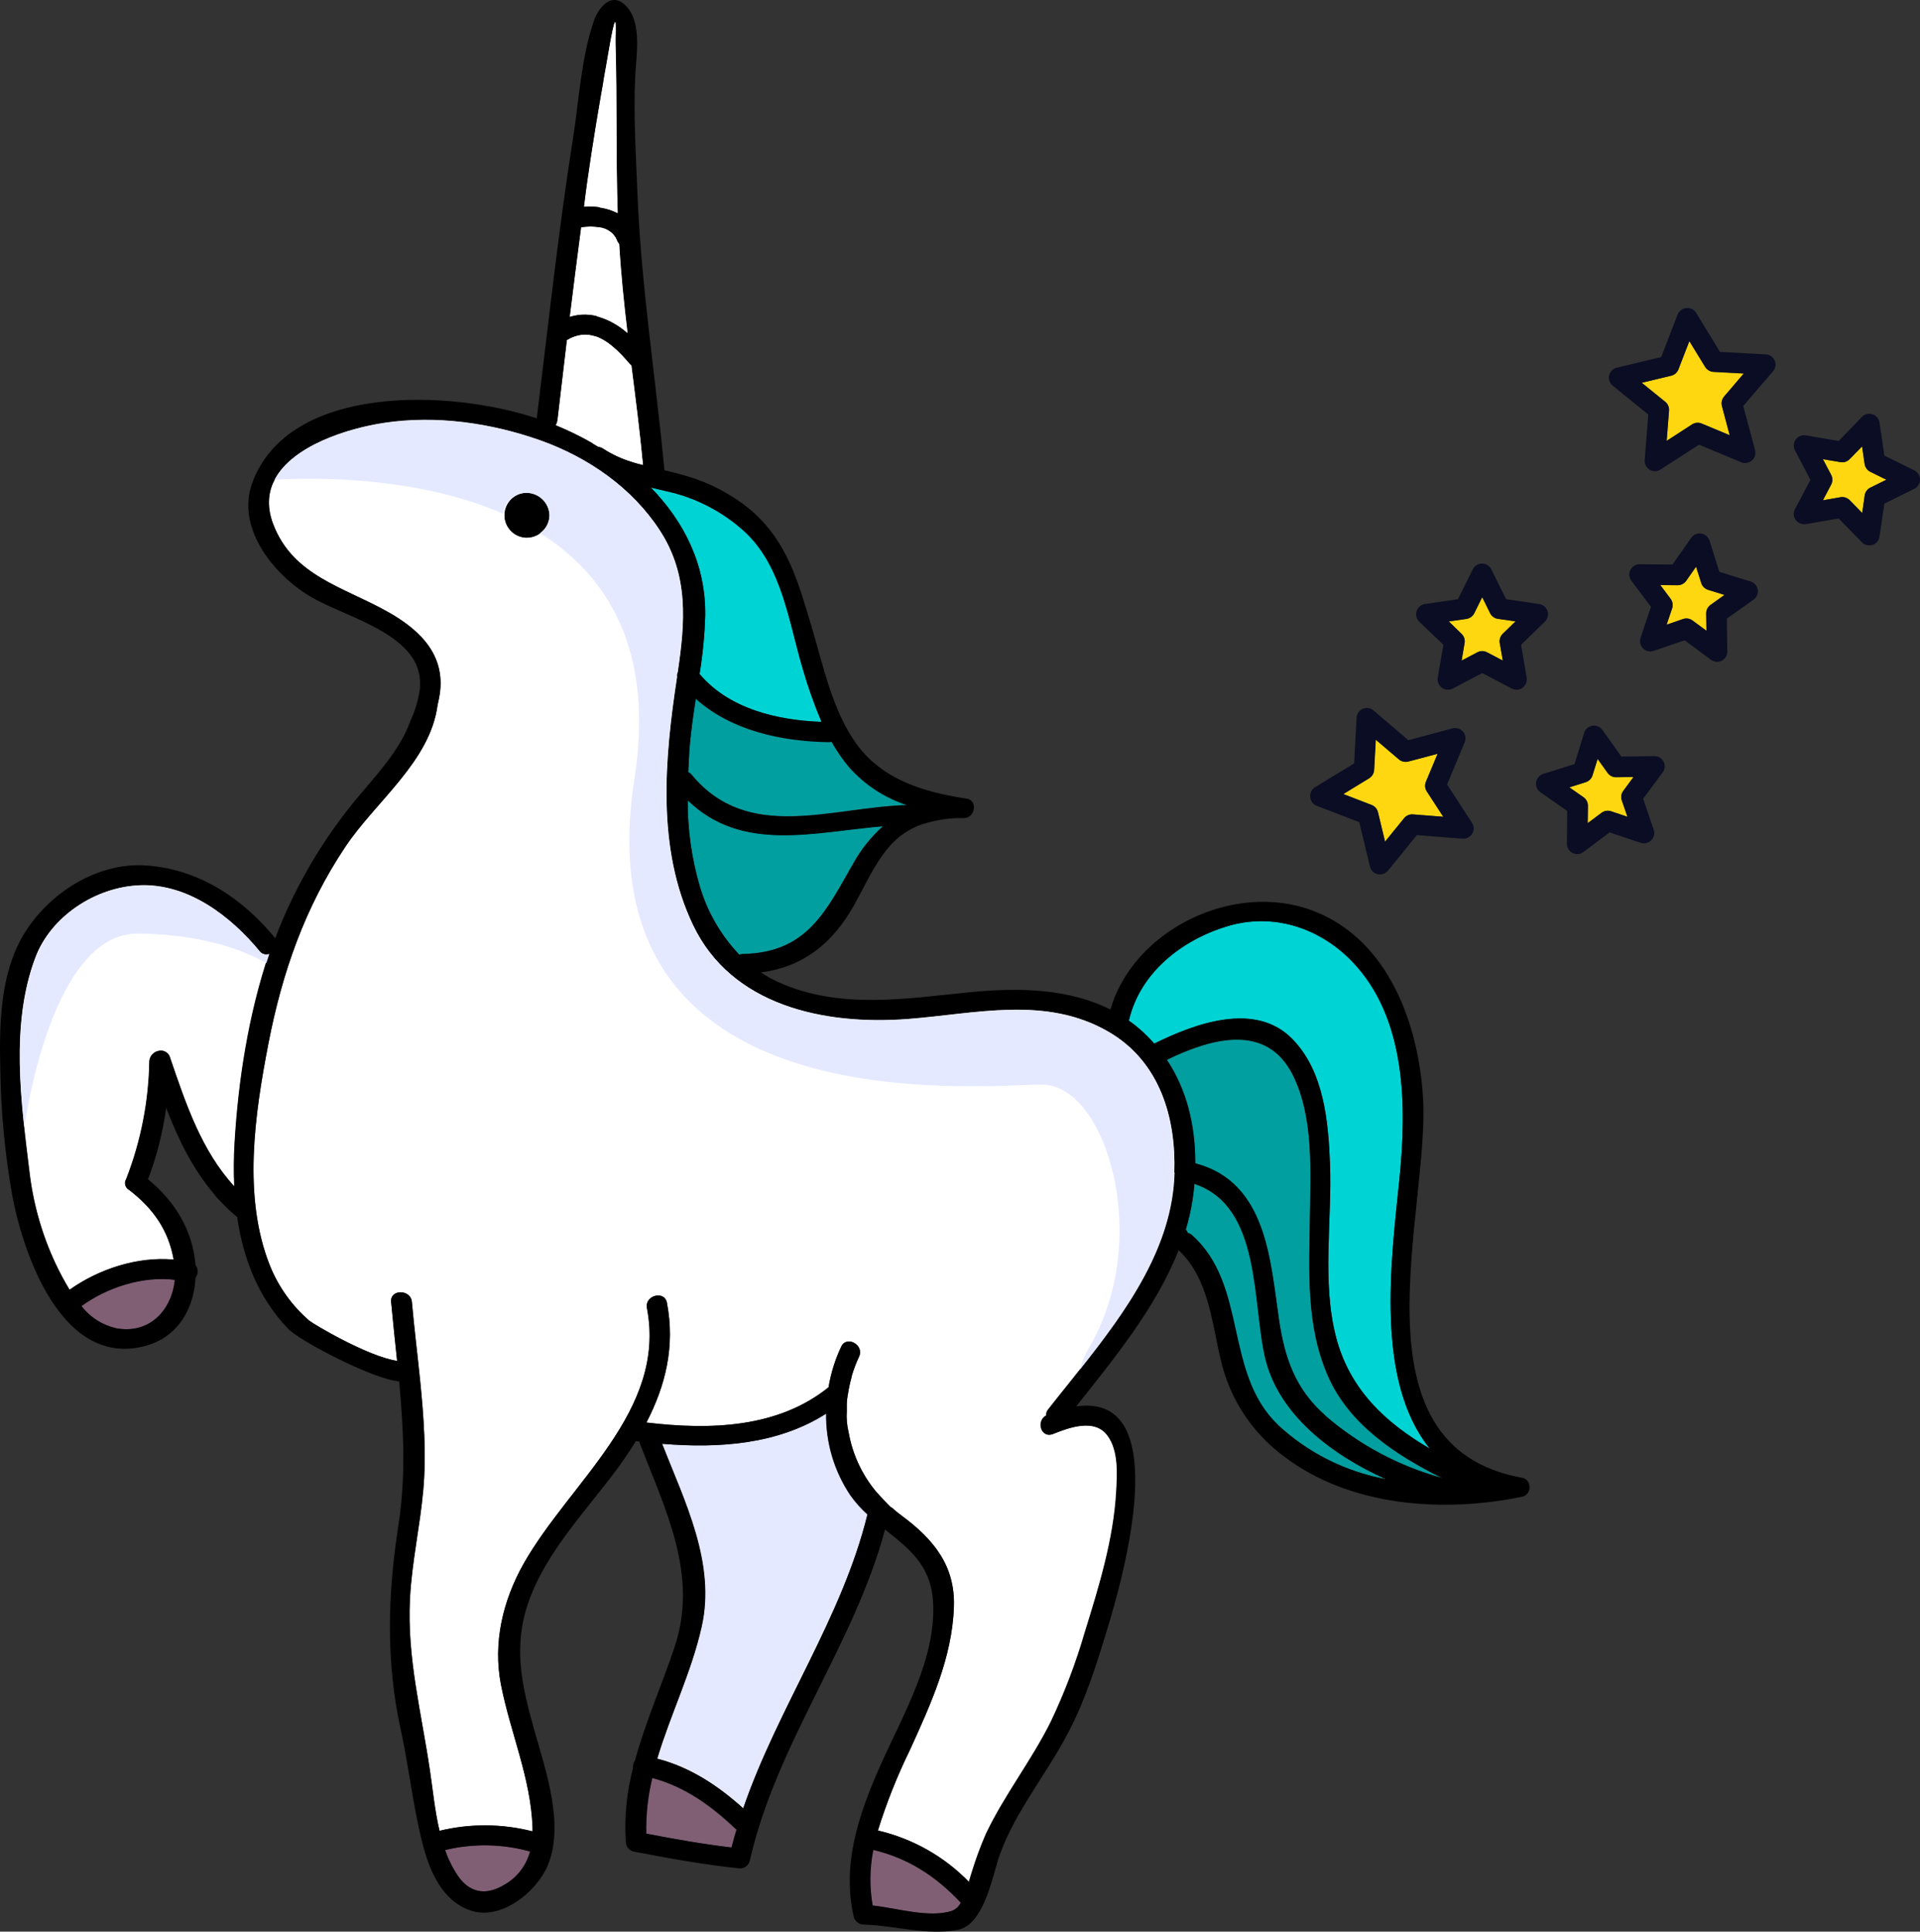 <svg width="483" height="486" viewBox="0 0 483 486" fill="none" xmlns="http://www.w3.org/2000/svg">
<rect x="0" y="0" width="483" height="486" fill="#333333" stroke="none"/>
<g clip-path="url(#clip0_15_32)">
<path d="M65.291 239.288C58.125 230.592 47.377 222.254 35.196 222.732C23.958 223.161 12.781 230.592 8.923 240.898C2.535 257.789 5.341 277.624 7.467 295.075C8.412 302.961 10.605 310.646 13.965 317.844C15.04 320.135 16.236 322.369 17.548 324.534C24.856 319.357 34.601 316.101 43.737 316.936C42.423 309.552 38.638 304.137 32.607 299.473C32.367 299.351 32.154 299.183 31.98 298.979C31.805 298.774 31.674 298.537 31.592 298.281C31.505 298.009 31.479 297.722 31.516 297.439C31.553 297.157 31.653 296.886 31.807 296.646C35.499 287.166 37.468 277.104 37.623 266.933C37.69 266.325 37.95 265.754 38.364 265.304C38.779 264.854 39.327 264.547 39.927 264.429C40.236 264.349 40.558 264.332 40.874 264.379C41.19 264.425 41.493 264.535 41.766 264.7C42.039 264.866 42.275 265.085 42.462 265.343C42.649 265.602 42.782 265.895 42.853 266.206C46.722 277.538 50.687 289.526 58.987 298.519C58.824 294.87 58.852 291.216 59.071 287.57C60.003 271.8 62.558 255.364 67.8 240.036C67.359 240.213 66.87 240.235 66.415 240.098C65.959 239.962 65.564 239.675 65.293 239.285L65.291 239.288Z" fill="white"/>
<path d="M20.435 328.617C22.594 331.396 25.641 333.354 29.069 334.163C37.835 335.845 43.257 329.321 43.938 322.008C35.829 320.983 26.8 323.963 20.435 328.617Z" fill="#805F75"/>
<path d="M290.367 262.57C300.554 257.512 315.862 251.835 325.167 261.472C333.085 269.619 334.159 282.227 334.577 292.828C335.115 307.141 332.478 322.529 336.118 336.497C339.557 349.617 348.586 357.967 359.705 364.48C345.887 347.434 349.935 317.352 352.038 296.645C353.877 278.57 353.877 256.089 340.095 241.86C331.975 233.511 320.378 229.514 308.701 233.057C297.024 236.6 286.882 244.806 284.04 256.52C284.023 256.607 283.995 256.691 283.956 256.77C285.643 257.953 287.221 259.282 288.673 260.743C289.256 261.343 289.818 261.952 290.367 262.57Z" fill="#00D3D4"/>
<path d="M173.01 201.333C172.967 208.596 173.972 215.827 175.996 222.804C177.888 229.306 181.311 235.261 185.98 240.17C186.276 240.053 186.592 239.992 186.912 239.992C203.129 239.692 207.859 229.066 214.713 217.113C216.661 213.623 219.175 210.479 222.153 207.809C204.502 209.349 186.638 214.526 173.01 201.333Z" fill="#029FA0"/>
<path d="M175.983 169.568C183.328 178.287 195.366 181.21 206.664 181.616C204.828 177.299 203.261 172.873 201.971 168.364C198.471 156.806 196.86 142.647 187.424 133.856C181.851 128.726 175.007 125.175 167.6 123.57L163.719 122.688C172.078 131.264 177.596 142.131 177.404 154.893C177.255 159.811 176.781 164.713 175.983 169.568Z" fill="#00D3D4"/>
<path d="M111.937 465.467C112.724 467.775 113.812 469.969 115.173 471.992C118.016 476.12 122.016 477.002 126.542 474.378C128.197 473.495 129.652 472.281 130.817 470.812C131.982 469.342 132.832 467.649 133.314 465.838C126.335 463.902 118.978 463.775 111.937 465.467Z" fill="#805F75"/>
<path d="M173.38 189.357C173.277 190.947 173.193 192.57 173.129 194.223C173.469 194.379 173.768 194.612 174.001 194.903C188.176 212.043 209.039 203.05 228.191 202.526C222.558 200.706 217.517 197.41 213.593 192.983C211.927 190.99 210.452 188.846 209.186 186.578C208.996 186.596 208.804 186.596 208.613 186.578C196.416 186.435 183.929 183.62 175.02 175.676C174.359 180.293 173.667 184.824 173.38 189.357Z" fill="#029FA0"/>
<path d="M157.867 83.795C156.983 76.364 156.207 68.908 155.767 61.426C155.527 61.162 155.341 60.854 155.218 60.519C154.025 57.108 149.606 56.63 146.178 57.191C145.182 64.708 144.226 72.224 143.31 79.739C148.756 78.058 153.652 80.24 157.867 83.795Z" fill="white"/>
<path d="M158.831 91.977C158.7 91.879 158.58 91.767 158.473 91.644C154.461 87.015 149.275 81.671 142.769 85.465L142.602 85.537C141.806 92.304 141.01 99.064 140.213 105.815C140.169 106.243 140.017 106.654 139.771 107.007C143.52 108.528 147.142 110.342 150.603 112.435C151.033 112.468 151.445 112.616 151.797 112.864C154.868 114.825 158.259 116.234 161.816 117.027C160.984 108.64 159.898 100.315 158.831 91.977Z" fill="white"/>
<path d="M155.394 53.617C154.917 39.41 155.275 25.24 154.846 11.07C154.762 8.684 155.263 2.231 154.105 7.61C153.472 10.58 153.018 13.574 152.481 16.568C150.689 26.253 149.097 35.967 147.704 45.709C147.404 47.806 147.155 49.919 146.856 52.019C149.796 51.729 152.759 52.283 155.394 53.617Z" fill="white"/>
<path d="M164.018 447.337C162.904 451.919 162.394 456.626 162.501 461.34C169.667 462.712 176.831 463.989 183.997 464.835C184.367 463.321 184.797 461.83 185.191 460.342C185.191 460.282 185.06 460.242 184.991 460.187C178.91 454.398 172.282 449.544 164.018 447.337Z" fill="#805F75"/>
<path d="M334.1 346.366C328.427 333.496 329.323 319.874 329.49 306.229C329.633 294.766 330.49 281.001 325.167 270.444C318.575 257.324 304.626 261.257 293.484 266.687C298.619 274.392 300.65 283.385 300.65 292.725C318.706 297.497 319.506 317.333 321.716 332.148C323.136 341.635 325.728 349.479 333.372 356.194C341.881 363.573 351.935 368.957 362.797 371.951C350.998 366.06 339.414 358.402 334.1 346.366Z" fill="#029FA0"/>
<path d="M278.903 259.613C263.139 250.453 245.56 255.045 228.413 256.369C207.18 257.991 184.011 252.982 174.338 232.74C165.107 213.453 167.196 190.789 170.326 170.296C170.244 169.892 170.303 169.471 170.493 169.104C172.355 156.592 173.335 144.699 165.978 133.416C159.08 122.811 148.065 115.082 135.86 110.752C123.463 106.386 109.706 104.395 96.558 106.386C84.09 108.271 62.546 115.785 68.744 131.951C73.7 144.905 86.371 147.672 97.524 153.934C106.231 158.812 112.453 165.409 110.446 175.619C110.303 176.318 110.327 176.275 110.076 177.349C108.248 191.543 94.635 201.491 86.919 212.989C76.673 228.281 70.953 244.789 67.513 262.574C64.074 280.36 60.98 301.15 67.919 318.497C70.067 323.806 73.448 328.53 77.783 332.278C78.751 333.1 92.52 341.307 99.888 342.404C99.374 337.466 98.837 332.504 98.383 327.542C98.096 324.334 103.303 324.358 103.602 327.542C104.187 334.103 105.002 340.663 105.668 347.2C106.588 356.396 107.304 365.7 106.468 374.932C105.632 384.164 103.589 393.04 103.124 402.209C102.349 417.227 106.038 430.979 108.176 445.649C108.857 450.325 109.37 455.609 110.565 460.628C118.257 458.76 126.292 458.809 133.961 460.771C133.961 460.449 133.961 460.127 133.961 459.793C133.531 447.365 128.362 435.938 126.007 423.83C123.976 413.358 126.449 402.79 131.68 393.486C143.336 372.826 167.773 355.03 162.73 329.075C162.13 325.926 167.137 324.581 167.758 327.739C169.884 338.737 167.424 348.649 162.611 357.905C178.685 359.837 195.691 359.289 208.421 349.042C209.007 345.501 210.08 342.057 211.61 338.808C212.995 335.874 217.486 338.427 216.1 341.337C215.4 342.831 214.809 344.374 214.332 345.954L214.232 346.299C214.316 346.299 214.232 346.418 214.172 346.657C213.77 348.106 213.462 349.58 213.252 351.069C213.18 351.069 213.252 351.669 213.133 351.714C213.133 352.213 213.033 352.712 213.014 353.216C212.995 353.721 213.014 354.409 213.014 355.014C212.892 356.828 213.049 358.651 213.48 360.417C214.453 365.904 216.84 371.043 220.407 375.328C220.407 375.328 223.512 378.775 224.216 379.3H224.316C225.08 379.98 225.869 380.636 226.705 381.257C234.837 387.22 240.319 393.912 239.96 404.301C239.518 417.077 234.144 428.742 228.901 440.277C225.697 446.819 223.002 453.598 220.84 460.554C229.538 462.591 237.471 467.074 243.698 473.472C243.998 472.483 244.235 471.588 244.45 470.976C245.458 467.681 246.654 464.447 248.033 461.289C252.678 451.568 259.498 442.849 264.31 433.175C267.762 425.919 270.621 418.396 272.86 410.68C276.442 399.217 280.086 387.312 280.766 375.313C281.017 370.876 281.41 365.043 278.58 361.202C275.356 356.8 269.026 359.115 264.847 360.785C261.861 361.977 260.511 357.54 263.147 356.109C263.121 355.839 263.151 355.566 263.235 355.307C263.32 355.048 263.456 354.81 263.637 354.606C277.346 337.12 294.818 318.119 295.392 295.05C295.873 281.346 291.836 267.128 278.903 259.613ZM132.347 135.3C131.242 135.258 130.174 134.892 129.276 134.249C128.378 133.605 127.689 132.712 127.295 131.68C126.901 130.648 126.819 129.523 127.061 128.446C127.302 127.368 127.855 126.385 128.651 125.619C129.447 124.853 130.452 124.338 131.539 124.137C132.626 123.937 133.748 124.06 134.766 124.492C135.783 124.924 136.651 125.645 137.262 126.565C137.872 127.486 138.198 128.566 138.199 129.67C138.167 131.191 137.534 132.637 136.437 133.692C135.34 134.748 133.87 135.326 132.347 135.3Z" fill="white"/>
<path d="M318.348 342.096C314.897 328.271 317.573 303.52 300.435 297.867C300.123 301.754 299.399 305.597 298.273 309.33C298.488 309.58 298.647 309.873 298.739 310.189C299.149 310.289 299.527 310.49 299.839 310.773C313.883 323.334 307.78 345.293 321.335 358.378C328.926 365.475 338.389 370.256 348.611 372.159C334.781 365.965 321.8 355.862 318.348 342.096Z" fill="#029FA0"/>
<path d="M207.799 355.67C195.749 363.359 181.048 364.485 166.514 363.259C172.234 377.839 180.012 393.306 176.475 409.254C173.919 420.717 168.593 431.38 165.297 442.485C173.656 444.656 180.643 449.32 186.96 455.01C195.618 429.711 211.824 407.143 218.189 381.057C216.603 379.621 215.174 378.022 213.925 376.285C209.829 370.197 207.692 363.005 207.799 355.67Z" fill="#E5E9FF"/>
<path d="M219.644 465.444C218.727 470.054 218.671 474.793 219.477 479.424C225.89 480.123 233.617 482.633 239.504 480.76C240.452 480.351 241.219 479.614 241.666 478.685C241.666 478.625 241.547 478.585 241.499 478.53C235.36 472.051 228.387 467.519 219.644 465.444Z" fill="#805F75"/>
<path d="M382.908 371.809C339.032 363.889 359.68 305.011 357.985 276.265C356.91 258.076 349.486 236.414 330.279 229.138C310.204 221.527 285.018 234.131 279.345 254.003C268.884 248.72 256.296 248.445 244.365 249.609C228.101 251.196 211.381 254.118 195.856 247.129C194.316 246.429 192.834 245.607 191.426 244.671C201.959 243.264 209.267 237.514 214.653 228.094C217.496 223.108 219.74 217.753 223.466 213.28C225.755 210.519 228.77 208.454 232.173 207.316H232.28C235.561 206.259 238.996 205.759 242.443 205.837C245.309 205.837 246.097 201.364 243.136 200.923C232.388 199.336 221.974 196.152 215.489 187.218C209.315 178.678 207.13 167.489 204.156 157.659C200.777 146.411 198.125 136.189 188.631 128.125C183.952 124.319 178.559 121.483 172.769 119.784C170.906 119.211 169.019 118.758 167.144 118.317C164.945 94.938 161.256 71.869 160.345 48.359C159.964 38.566 159.319 28.594 159.82 18.8C160.095 13.563 161.599 5.154 157.097 1.124C153.515 -2.084 150.421 2.317 149.407 5.24C146.218 14.427 145.656 25.231 144.152 34.774C140.461 58.188 137.918 81.746 135.027 105.257C113.208 97.981 72.927 96.49 63.541 121.265C59.087 133.001 69.25 145.311 79.257 150.763C88.355 155.713 106.199 160.079 105.661 172.365V173.093C105.264 176.042 104.418 178.914 103.153 181.609C100.502 188.933 94.531 195.159 89.587 201.087C83.09 208.961 77.583 217.6 73.188 226.811C71.731 229.829 70.43 232.93 69.223 236.091C69.168 235.99 69.104 235.894 69.032 235.804C60.911 225.976 50.068 218.728 36.895 217.758C24.307 216.839 12.1 224.915 5.988 235.077C0.002 244.966 -0.198 257.892 0.074 268.988C0.226 279.676 1.236 290.334 3.095 300.86C5.854 315.448 15.527 344.051 36.343 338.696C44.786 336.537 48.835 329.153 49.181 321.46C49.54 321.011 49.736 320.454 49.736 319.879C49.736 319.305 49.54 318.747 49.181 318.299C48.512 309.568 43.982 302.232 37.238 296.697C39.431 290.904 40.962 284.882 41.8 278.745C44.834 286.641 48.536 294.251 54.077 300.692H53.992C53.992 300.692 54.255 300.992 54.692 301.455C54.847 301.634 55.014 301.813 55.181 301.981C55.647 302.47 56.208 303.042 56.829 303.65C57.068 303.877 57.271 304.116 57.51 304.342L57.701 304.485C58.334 305.084 59.015 305.677 59.66 306.191C61.14 316.484 64.843 326.278 72.39 334.234C75.472 337.49 94.149 347.14 100.407 347.545C101.53 359.529 102.127 371.497 100.252 383.595C97.529 401.118 97.016 417.817 100.825 435.232C102.783 444.177 103.762 453.306 105.888 462.213C107.548 469.226 110.366 477.592 117.902 480.511C125.927 483.623 135.098 475.859 137.81 469.31C142.037 459.064 137.296 445.537 134.477 435.542C131.145 423.721 128.828 413.737 133.415 401.798C137.774 390.479 146.551 380.984 153.911 371.369C156.096 368.494 158.126 365.572 159.966 362.581L160.849 362.688C160.882 362.884 160.934 363.075 161.004 363.26C167.477 380.115 175.754 396.254 169.687 414.443C166.498 423.986 162.342 433.325 159.727 442.964C159.335 443.519 159.161 444.198 159.237 444.872C157.641 450.93 157.034 457.205 157.437 463.456C157.453 464.007 157.649 464.538 157.993 464.968C158.338 465.398 158.813 465.705 159.348 465.842C168.221 467.548 177.094 469.158 186.087 470.1C186.649 470.112 187.199 469.939 187.652 469.607C188.105 469.275 188.437 468.803 188.594 468.264C195.222 438.742 214.867 413.896 222.642 384.827C228.41 389.432 234.022 393.606 234.691 402.577C235.791 417.117 226.953 431.764 221.256 444.67C215.957 456.706 211.702 469.336 214.819 482.434C214.995 482.963 215.335 483.422 215.791 483.744C216.246 484.066 216.793 484.234 217.351 484.223C225.185 484.474 233.091 487.027 240.937 485.548C247.673 484.283 249.726 471.592 251.494 466.666C255.399 455.74 263.52 446.031 268.87 435.653C273.069 427.53 275.808 418.954 278.424 410.282C282.508 397.042 295.753 350.249 270.725 353.851C280.375 341.683 290.861 328.897 296.497 314.548C304.032 321.561 304.856 332.738 307.078 342.066C309.285 351.814 314.921 360.449 322.96 366.399C339.457 379.031 362.991 380.712 382.923 376.574C385.357 376.115 385.441 372.273 382.908 371.809ZM284.038 256.524C286.88 244.81 297.09 236.592 308.699 233.061C320.308 229.53 331.975 233.479 340.093 241.864C353.875 256.094 353.875 278.578 352.036 296.649C349.936 317.356 345.886 347.438 359.702 364.484C348.585 358.031 339.555 349.657 336.116 336.501C332.474 322.533 335.116 307.11 334.575 292.832C334.157 282.228 333.083 269.621 325.165 261.476C315.867 251.862 300.552 257.515 290.365 262.574C289.816 261.954 289.254 261.382 288.665 260.749C287.213 259.288 285.635 257.959 283.948 256.776C283.978 256.693 284.014 256.608 284.038 256.524ZM214.713 217.161C207.858 229.09 203.129 239.741 186.911 240.04C186.592 240.04 186.276 240.101 185.98 240.218C181.311 235.309 177.888 229.354 175.995 222.851C173.972 215.875 172.966 208.644 173.01 201.381C186.636 214.574 204.504 209.397 222.153 207.894C219.179 210.549 216.665 213.677 214.713 217.15V217.161ZM209.196 186.638C210.462 188.906 211.937 191.05 213.603 193.043C217.527 197.47 222.568 200.766 228.201 202.586C209.093 203.111 188.182 212.128 174.011 194.963C173.778 194.672 173.479 194.439 173.139 194.283C173.206 192.645 173.289 191.023 173.39 189.417C173.677 184.884 174.334 180.352 175.038 175.836C183.947 183.78 196.434 186.571 208.631 186.738C208.825 186.721 209.017 186.685 209.204 186.631L209.196 186.638ZM167.604 123.586C175.011 125.191 181.855 128.742 187.428 133.872C196.863 142.66 198.475 156.821 201.974 168.38C203.264 172.889 204.831 177.315 206.667 181.632C195.369 181.226 183.331 178.303 175.986 169.584C176.786 164.711 177.261 159.789 177.407 154.853C177.598 142.15 172.14 131.286 163.722 122.648L167.604 123.586ZM147.708 45.756C149.101 36.015 150.693 26.302 152.485 16.616C153.023 13.646 153.476 10.652 154.109 7.658C155.302 2.279 154.766 8.78 154.85 11.117C155.279 25.288 154.921 39.458 155.398 53.664C152.774 52.339 149.827 51.785 146.9 52.067C147.155 49.967 147.406 47.855 147.705 45.755L147.708 45.756ZM146.174 57.195C149.602 56.634 153.985 57.111 155.214 60.523C155.337 60.858 155.523 61.166 155.763 61.43C156.205 68.908 156.957 76.364 157.863 83.799C153.648 80.221 148.751 78.062 143.306 79.743C144.232 72.226 145.188 64.709 146.174 57.195ZM140.205 105.813C141.001 99.046 141.797 92.287 142.594 85.535L142.761 85.463C149.318 81.669 154.453 87.002 158.489 91.642C158.596 91.765 158.716 91.877 158.847 91.975C159.886 100.325 160.972 108.674 161.784 117.024C158.227 116.231 154.836 114.822 151.765 112.861C151.413 112.613 151.001 112.465 150.571 112.432C147.107 110.327 143.481 108.5 139.727 106.968C139.963 106.624 140.111 106.226 140.157 105.811L140.205 105.813ZM29.142 334.163C25.713 333.354 22.666 331.396 20.507 328.617C26.872 323.965 35.948 320.982 44.01 322.009C43.257 329.321 37.836 335.846 29.07 334.164L29.142 334.163ZM58.997 287.537C58.778 291.183 58.75 294.838 58.913 298.486C50.614 289.493 46.648 277.506 42.779 266.173C42.708 265.862 42.575 265.569 42.388 265.311C42.201 265.052 41.965 264.833 41.692 264.668C41.419 264.502 41.116 264.392 40.8 264.346C40.484 264.299 40.163 264.316 39.853 264.396C39.252 264.514 38.705 264.821 38.291 265.271C37.876 265.722 37.616 266.292 37.549 266.9C37.395 277.071 35.425 287.133 31.733 296.613C31.579 296.853 31.48 297.123 31.442 297.406C31.405 297.688 31.431 297.975 31.518 298.247C31.6 298.503 31.731 298.74 31.906 298.945C32.08 299.149 32.293 299.317 32.533 299.439C38.564 304.103 42.349 309.518 43.663 316.902C34.526 316.067 24.782 319.288 17.474 324.5C16.162 322.335 14.966 320.102 13.891 317.81C10.54 310.622 8.351 302.948 7.407 295.075C5.269 277.624 2.475 257.792 8.863 240.886C12.781 230.581 23.96 223.149 35.136 222.72C47.377 222.242 58.089 230.58 65.231 239.276C65.5 239.634 65.877 239.897 66.307 240.026C66.737 240.155 67.197 240.143 67.619 239.992C62.484 255.295 59.929 271.773 58.998 287.537H58.997ZM126.59 474.377C122.064 477.001 118.064 476.119 115.221 471.991C113.858 469.968 112.769 467.774 111.981 465.467C119.022 463.774 126.379 463.901 133.358 465.836C132.876 467.647 132.026 469.34 130.861 470.81C129.696 472.279 128.241 473.493 126.586 474.376L126.59 474.377ZM184.092 464.834C176.855 463.988 169.702 462.711 162.596 461.339C162.489 456.625 162.999 451.918 164.113 447.336C172.377 449.543 179.005 454.337 185.167 460.182C185.239 460.182 185.31 460.282 185.367 460.337C184.841 461.828 184.411 463.319 184.041 464.83L184.092 464.834ZM187.017 455.006C180.7 449.314 173.726 444.652 165.355 442.481C168.654 431.377 173.977 420.712 176.532 409.25C180.115 393.302 172.293 377.831 166.572 363.255C181.107 364.448 195.807 363.362 207.856 355.666C207.76 362.983 209.897 370.156 213.983 376.229C215.232 377.966 216.661 379.565 218.246 381.001C211.834 407.136 195.628 429.703 186.969 454.998L187.017 455.006ZM239.563 480.758C233.675 482.631 225.949 480.126 219.536 479.422C218.73 474.791 218.786 470.052 219.703 465.442C228.444 467.47 235.419 472.049 241.558 478.562C241.618 478.609 241.673 478.661 241.725 478.717C241.256 479.644 240.467 480.369 239.503 480.757L239.563 480.758ZM295.478 295.063C294.905 318.131 277.433 337.134 263.723 354.619C263.542 354.823 263.405 355.061 263.321 355.32C263.237 355.579 263.207 355.852 263.233 356.122C260.593 357.553 261.943 361.991 264.933 360.798C269.089 359.128 275.442 356.813 278.666 361.215C281.496 365.056 281.054 370.889 280.852 375.326C280.171 387.325 276.492 399.182 272.946 410.693C270.707 418.409 267.848 425.932 264.396 433.188C259.619 442.862 252.764 451.582 248.119 461.302C246.74 464.46 245.544 467.694 244.536 470.989C244.321 471.597 244.083 472.492 243.784 473.485C237.538 467.07 229.58 462.582 220.854 460.555C223.016 453.599 225.711 446.82 228.915 440.277C234.158 428.743 239.532 417.078 239.974 404.302C240.332 393.917 234.851 387.257 226.719 381.257C225.889 380.647 225.092 379.994 224.33 379.301H224.23C223.53 378.776 220.421 375.329 220.421 375.329C216.854 371.044 214.467 365.905 213.494 360.418C213.063 358.652 212.906 356.829 213.028 355.015V353.217C213.04 352.715 213.08 352.213 213.147 351.714C213.219 351.714 213.147 351.115 213.266 351.07C213.476 349.581 213.784 348.107 214.186 346.658C214.186 346.419 214.329 346.347 214.246 346.3L214.346 345.954C214.823 344.375 215.414 342.832 216.114 341.338C217.5 338.428 213.008 335.874 211.624 338.809C210.094 342.058 209.021 345.502 208.435 349.043C195.705 359.289 178.699 359.838 162.625 357.906C167.402 348.65 169.898 338.738 167.772 327.74C167.151 324.579 162.147 325.926 162.744 329.076C167.772 355.079 143.338 372.875 131.694 393.486C126.463 402.791 123.995 413.359 126.021 423.831C128.41 435.927 133.545 447.366 133.974 459.794V460.772C126.306 458.81 118.271 458.761 110.579 460.629C109.385 455.607 108.895 450.324 108.19 445.65C106.053 430.978 102.363 417.226 103.138 402.21C103.604 393.038 105.67 384.044 106.482 374.919C107.294 365.795 106.601 356.383 105.682 347.187C105.013 340.626 104.201 334.066 103.616 327.529C103.316 324.345 98.111 324.321 98.397 327.529C98.851 332.491 99.388 337.453 99.902 342.391C92.533 341.293 78.764 333.087 77.797 332.265C73.462 328.517 70.081 323.793 67.933 318.484C60.994 301.141 64.1 280.314 67.527 262.561C70.954 244.809 76.686 228.268 86.933 212.976C94.648 201.477 108.262 191.506 110.09 177.336C110.341 176.262 110.317 176.31 110.46 175.606C112.467 165.395 106.245 158.799 97.538 153.921C86.385 147.659 73.714 144.892 68.758 131.938C62.548 115.835 84.092 108.321 96.56 106.436C109.696 104.444 123.465 106.436 135.862 110.802C148.02 115.096 159.078 122.825 165.98 133.466C173.337 144.75 172.357 156.641 170.495 169.154C170.304 169.521 170.246 169.942 170.328 170.346C167.199 190.791 165.109 213.455 174.364 232.742C184.037 253.02 207.206 257.994 228.438 256.371C245.587 255.047 263.167 250.407 278.929 259.615C291.862 267.142 295.899 281.348 295.433 295.029C295.409 295.053 295.421 295.053 295.421 295.065L295.478 295.063ZM321.381 358.375C307.862 345.254 313.964 323.331 299.885 310.77C299.573 310.487 299.195 310.286 298.785 310.186C298.693 309.87 298.534 309.577 298.319 309.327C299.445 305.594 300.169 301.751 300.481 297.864C317.595 303.518 314.919 328.269 318.394 342.093C321.87 355.917 334.827 365.949 348.645 372.151C338.406 370.257 328.925 365.475 321.321 358.37L321.381 358.375ZM333.43 356.144C325.787 349.429 323.196 341.581 321.775 332.098C319.565 317.283 318.765 297.423 300.709 292.675C300.709 283.335 298.678 274.342 293.543 266.637C304.685 261.209 318.622 257.25 325.226 270.394C330.552 280.999 329.692 294.761 329.549 306.179C329.382 319.825 328.486 333.446 334.159 346.317C339.473 358.352 351.056 366.011 362.821 371.855C351.954 368.877 341.892 363.51 333.372 356.145L333.43 356.144Z" fill="black"/>
<path d="M132.344 123.992C131.239 124.034 130.171 124.4 129.273 125.043C128.375 125.687 127.686 126.58 127.292 127.612C126.898 128.644 126.816 129.768 127.058 130.846C127.299 131.924 127.852 132.907 128.648 133.673C129.444 134.439 130.449 134.954 131.536 135.155C132.623 135.355 133.745 135.232 134.763 134.8C135.78 134.368 136.648 133.647 137.259 132.726C137.869 131.806 138.195 130.726 138.196 129.622C138.164 128.101 137.531 126.655 136.434 125.599C135.337 124.544 133.867 123.966 132.344 123.992Z" fill="black"/>
<path d="M295.407 295.028C295.873 281.347 291.824 267.141 278.903 259.614C263.139 250.454 245.56 255.046 228.413 256.37C207.18 257.992 184.011 252.983 174.338 232.741C165.107 213.454 167.196 190.79 170.326 170.297C170.244 169.893 170.303 169.472 170.493 169.105C172.355 156.593 173.335 144.7 165.978 133.417C159.08 122.812 148.065 115.083 135.86 110.753C123.463 106.387 109.706 104.396 96.558 106.387C87.434 107.77 73.495 112.147 69.088 120.7C80.039 120.092 105.309 119.972 126.566 129.252C126.717 127.783 127.419 126.426 128.531 125.453C129.643 124.48 131.083 123.963 132.561 124.007C134.039 124.051 135.445 124.652 136.497 125.689C137.55 126.726 138.17 128.123 138.234 129.598C138.231 130.49 138.012 131.368 137.596 132.157C137.18 132.946 136.58 133.623 135.845 134.131C152.791 144.783 164.674 163.45 159.599 195.945C145.901 283.616 246.037 272.893 262.147 272.893C278.257 272.893 290.056 311.766 273.945 339.117C272.921 340.774 272.174 342.587 271.735 344.485C283.427 329.753 295.011 313.71 295.477 294.995L295.407 295.028Z" fill="#E5E9FF"/>
<path d="M158.835 91.977C158.704 91.879 158.584 91.767 158.477 91.644C156.088 88.841 153.21 85.811 149.902 84.665L149.115 111.575C149.593 111.85 150.058 112.111 150.523 112.398C150.953 112.431 151.365 112.579 151.717 112.827C153.69 114.123 155.827 115.15 158.071 115.881L161.653 116.644C160.951 108.402 159.886 100.196 158.835 91.977Z" fill="white"/>
<path d="M150.737 57.196L150.08 79.564C152.967 80.354 155.632 81.799 157.867 83.787C156.983 76.356 156.207 68.9 155.767 61.418C155.527 61.154 155.341 60.846 155.218 60.511C154.842 59.605 154.226 58.818 153.437 58.234C152.648 57.65 151.715 57.291 150.737 57.196Z" fill="white"/>
<path d="M154.843 11.117C154.759 8.732 155.261 2.279 154.102 7.658C153.469 10.628 153.015 13.622 152.478 16.616C152.239 17.808 152.048 19.12 151.821 20.362L150.889 52.217C152.459 52.419 153.982 52.892 155.389 53.615C154.918 39.458 155.253 25.288 154.843 11.117Z" fill="white"/>
<path d="M65.29 239.288C58.125 230.592 47.377 222.254 35.196 222.732C23.958 223.161 12.78 230.592 8.923 240.898C3.907 254.174 4.552 269.259 6.105 283.601C7.61 273.749 14.834 234.696 34.766 234.887C53.635 235.113 63.667 240.457 67.01 242.306C67.261 241.544 67.488 240.768 67.751 240.005C67.319 240.173 66.844 240.195 66.399 240.065C65.954 239.936 65.564 239.663 65.29 239.289V239.288Z" fill="#E5E9FF"/>
<path d="M422.225 92.933C422.077 93.325 421.835 93.674 421.519 93.948C421.203 94.223 420.824 94.415 420.415 94.508L412.996 96.289L418.916 101.092C419.242 101.358 419.5 101.699 419.666 102.085C419.833 102.472 419.904 102.893 419.873 103.313L419.278 110.93L425.689 106.773C426.041 106.544 426.444 106.406 426.863 106.37C427.281 106.334 427.702 106.401 428.088 106.566L435.146 109.484L433.186 102.099C433.078 101.693 433.071 101.267 433.166 100.857C433.261 100.448 433.454 100.068 433.728 99.749L438.691 93.94L431.065 93.527C430.645 93.503 430.237 93.378 429.877 93.162C429.516 92.946 429.213 92.646 428.993 92.288L425.016 85.781L422.225 92.933Z" fill="#FED710"/>
<path d="M465.317 115.525C465.027 115.823 464.668 116.048 464.272 116.178C463.876 116.309 463.454 116.341 463.043 116.274L458.597 115.525L460.69 119.501C460.881 119.872 460.98 120.283 460.98 120.699C460.98 121.116 460.881 121.527 460.69 121.898L458.597 125.874L463.043 125.105C463.458 125.031 463.885 125.061 464.287 125.192C464.688 125.322 465.05 125.55 465.342 125.854L468.498 129.08L469.093 124.639C469.15 124.224 469.31 123.829 469.558 123.491C469.806 123.153 470.135 122.882 470.514 122.703L474.547 120.711L470.513 118.726C470.139 118.541 469.814 118.268 469.566 117.931C469.319 117.594 469.156 117.203 469.092 116.79L468.448 112.323L465.317 115.525Z" fill="#FED710"/>
<path d="M424.163 146.122C423.923 146.466 423.602 146.745 423.227 146.935C422.853 147.124 422.437 147.217 422.018 147.207L417.648 147.155L420.26 150.64C420.511 150.975 420.677 151.367 420.745 151.78C420.812 152.194 420.779 152.618 420.648 153.016L419.248 157.147L423.384 155.727C423.781 155.591 424.204 155.553 424.618 155.616C425.032 155.679 425.425 155.841 425.763 156.088L429.278 158.671L429.2 154.307C429.196 153.889 429.293 153.476 429.483 153.104C429.673 152.731 429.949 152.41 430.29 152.168L433.831 149.633L429.669 148.342C429.269 148.216 428.905 147.995 428.608 147.698C428.311 147.402 428.09 147.038 427.963 146.638L426.645 142.481L424.163 146.122Z" fill="#FED710"/>
<path d="M422.044 79.093L417.907 89.834L406.71 92.519C406.241 92.631 405.813 92.871 405.475 93.214C405.137 93.556 404.902 93.987 404.797 94.456C404.754 94.642 404.737 94.833 404.745 95.024C404.745 95.41 404.83 95.79 404.996 96.139C405.161 96.487 405.402 96.794 405.702 97.038L414.646 104.293L413.746 115.757C413.711 116.236 413.808 116.716 414.027 117.144C414.246 117.572 414.578 117.931 414.987 118.184C415.402 118.435 415.88 118.564 416.365 118.555C416.85 118.546 417.323 118.399 417.727 118.132L427.396 111.884L438.02 116.299C438.465 116.483 438.952 116.539 439.427 116.461C439.903 116.383 440.347 116.174 440.709 115.857C441.072 115.541 441.339 115.13 441.48 114.67C441.621 114.21 441.631 113.72 441.509 113.255L438.536 102.15L446.033 93.397C446.348 93.034 446.554 92.589 446.628 92.114C446.701 91.639 446.638 91.153 446.447 90.712C446.254 90.27 445.941 89.891 445.544 89.617C445.146 89.343 444.68 89.186 444.197 89.163L432.694 88.543L426.695 78.732C426.445 78.322 426.084 77.991 425.654 77.776C425.225 77.562 424.743 77.472 424.265 77.518C423.785 77.549 423.323 77.712 422.93 77.99C422.538 78.269 422.231 78.65 422.044 79.093ZM431.042 93.578L438.668 93.992L433.705 99.801C433.436 100.123 433.246 100.503 433.152 100.911C433.058 101.32 433.061 101.744 433.162 102.151L435.127 109.536L428.066 106.564C427.679 106.406 427.259 106.343 426.842 106.379C426.425 106.415 426.022 106.549 425.667 106.771L419.256 110.928L419.851 103.312C419.887 102.891 419.819 102.468 419.652 102.081C419.485 101.693 419.225 101.353 418.894 101.091L412.995 96.314L420.415 94.533C420.82 94.431 421.194 94.236 421.509 93.962C421.824 93.689 422.069 93.344 422.225 92.958L424.961 85.832L428.942 92.339C429.169 92.696 429.477 92.995 429.842 93.212C430.206 93.427 430.617 93.555 431.04 93.582L431.042 93.578Z" fill="#0A0D23"/>
<path d="M462.552 110.955L454.279 109.535C453.803 109.456 453.314 109.511 452.866 109.693C452.419 109.876 452.031 110.178 451.746 110.567C451.42 111.008 451.247 111.543 451.255 112.09C451.26 112.511 451.357 112.925 451.539 113.304L455.438 120.714L451.539 128.125C451.31 128.549 451.208 129.03 451.244 129.511C451.281 129.992 451.455 130.452 451.746 130.836C452.035 131.222 452.423 131.522 452.869 131.705C453.315 131.888 453.803 131.946 454.279 131.874L462.552 130.454L468.394 136.446C468.733 136.79 469.163 137.033 469.633 137.147C470.103 137.261 470.596 137.241 471.056 137.091C471.519 136.946 471.93 136.672 472.241 136.302C472.553 135.931 472.751 135.479 472.814 135L474.029 126.711L481.552 122.986C481.987 122.772 482.353 122.442 482.608 122.031C482.864 121.62 483 121.146 483 120.662C483 120.179 482.864 119.705 482.608 119.294C482.353 118.883 481.987 118.552 481.552 118.339L474.03 114.622L472.815 106.333C472.748 105.855 472.547 105.406 472.236 105.036C471.926 104.666 471.517 104.391 471.057 104.242C470.597 104.093 470.105 104.074 469.635 104.188C469.164 104.302 468.735 104.544 468.395 104.887L462.552 110.955ZM470.514 118.701L474.547 120.689L470.513 122.678C470.139 122.863 469.814 123.136 469.567 123.473C469.32 123.81 469.157 124.201 469.093 124.614L468.446 129.078L465.292 125.85C464.998 125.549 464.635 125.324 464.235 125.194C463.834 125.063 463.408 125.032 462.993 125.101L458.545 125.882L460.638 121.906C460.829 121.535 460.928 121.124 460.928 120.707C460.928 120.291 460.829 119.88 460.638 119.509L458.545 115.526L462.991 116.275C463.402 116.35 463.827 116.322 464.224 116.191C464.622 116.06 464.98 115.831 465.265 115.526L468.42 112.301L469.066 116.768C469.142 117.18 469.312 117.568 469.564 117.904C469.815 118.239 470.14 118.512 470.514 118.701Z" fill="#0A0D23"/>
<path d="M427.964 134.245C427.488 134.168 427.001 134.227 426.558 134.414C426.114 134.602 425.733 134.91 425.456 135.303L420.725 142.042L412.478 141.964C411.997 141.961 411.524 142.093 411.113 142.344C410.702 142.594 410.369 142.955 410.152 143.384C409.931 143.812 409.836 144.293 409.877 144.773C409.918 145.253 410.094 145.711 410.385 146.095L415.319 152.68L412.711 160.476C412.556 160.933 412.532 161.424 412.642 161.894C412.751 162.364 412.99 162.794 413.332 163.136C413.674 163.477 414.104 163.716 414.575 163.825C415.045 163.935 415.537 163.911 415.995 163.756L423.802 161.096L430.416 166.003C430.802 166.293 431.262 166.468 431.743 166.509C432.224 166.549 432.707 166.453 433.136 166.232C433.565 166.011 433.923 165.674 434.169 165.259C434.415 164.844 434.539 164.368 434.526 163.886L434.397 155.65L441.122 150.872C441.514 150.595 441.821 150.213 442.008 149.771C442.196 149.328 442.256 148.843 442.182 148.368C442.104 147.893 441.896 147.449 441.581 147.084C441.267 146.72 440.857 146.449 440.398 146.303L432.516 143.875L430.06 136.026C429.907 135.566 429.631 135.156 429.262 134.842C428.892 134.528 428.443 134.321 427.964 134.245ZM429.695 148.42L433.857 149.711L430.316 152.242C429.976 152.485 429.699 152.807 429.51 153.18C429.321 153.553 429.225 153.966 429.23 154.385L429.282 158.723L425.767 156.14C425.432 155.887 425.039 155.722 424.623 155.659C424.208 155.596 423.784 155.637 423.388 155.779L419.252 157.199L420.652 153.067C420.783 152.669 420.817 152.246 420.749 151.832C420.681 151.419 420.515 151.027 420.264 150.692L417.653 147.206L422.023 147.257C422.44 147.257 422.852 147.159 423.225 146.97C423.597 146.782 423.921 146.509 424.168 146.173L426.671 142.611L427.99 146.768C428.122 147.159 428.346 147.513 428.642 147.8C428.939 148.087 429.3 148.3 429.695 148.42Z" fill="#0A0D23"/>
<path d="M345.047 202.54C345.44 202.687 345.789 202.93 346.065 203.245C346.34 203.561 346.532 203.94 346.625 204.348L348.41 211.764L353.222 205.847C353.489 205.521 353.83 205.264 354.217 205.098C354.604 204.932 355.026 204.861 355.446 204.891L363.078 205.491L358.913 199.082C358.683 198.73 358.544 198.326 358.508 197.907C358.472 197.488 358.54 197.066 358.706 196.68L361.629 189.626L354.231 191.589C353.824 191.696 353.396 191.703 352.986 191.609C352.576 191.514 352.195 191.321 351.876 191.047L346.055 186.086L345.641 193.708C345.616 194.127 345.491 194.534 345.274 194.894C345.058 195.254 344.758 195.556 344.399 195.775L337.881 199.755L345.047 202.54Z" fill="#FED710"/>
<path d="M367.683 159.467C367.982 159.758 368.207 160.116 368.338 160.512C368.468 160.908 368.501 161.33 368.433 161.741L367.683 166.185L371.667 164.088C372.039 163.897 372.452 163.797 372.87 163.797C373.288 163.797 373.701 163.897 374.073 164.088L378.057 166.185L377.281 161.741C377.207 161.326 377.237 160.9 377.368 160.499C377.499 160.098 377.727 159.736 378.031 159.445L381.264 156.292L376.815 155.693C376.399 155.636 376.004 155.476 375.665 155.228C375.326 154.979 375.054 154.651 374.875 154.272L372.883 150.241L370.891 154.272C370.705 154.646 370.432 154.971 370.094 155.218C369.757 155.466 369.364 155.628 368.951 155.693L364.476 156.339L367.683 159.467Z" fill="#FED710"/>
<path d="M398.338 200.602C398.683 200.842 398.963 201.163 399.153 201.538C399.342 201.912 399.436 202.328 399.425 202.747L399.373 207.114L402.865 204.505C403.202 204.254 403.593 204.088 404.008 204.021C404.422 203.953 404.846 203.986 405.245 204.117L409.384 205.516L407.961 201.381C407.825 200.985 407.787 200.562 407.85 200.149C407.913 199.735 408.076 199.342 408.323 199.005L410.91 195.49L406.538 195.568C406.119 195.574 405.704 195.478 405.33 195.289C404.956 195.1 404.634 194.823 404.39 194.483L401.854 190.943L400.561 195.103C400.434 195.503 400.213 195.867 399.915 196.164C399.618 196.461 399.254 196.682 398.853 196.809L394.688 198.127L398.338 200.602Z" fill="#FED710"/>
<path d="M331.182 202.721L341.944 206.856L344.634 218.04C344.746 218.509 344.987 218.936 345.33 219.274C345.673 219.613 346.105 219.848 346.575 219.953C346.761 219.995 346.953 220.013 347.144 220.004C347.53 220.005 347.912 219.919 348.261 219.754C348.61 219.589 348.917 219.348 349.162 219.049L356.431 210.109L367.917 211.014C368.397 211.049 368.878 210.952 369.306 210.733C369.735 210.515 370.096 210.183 370.348 209.774C370.601 209.359 370.73 208.881 370.72 208.397C370.711 207.912 370.564 207.439 370.297 207.034L364.036 197.371L368.459 186.752C368.644 186.307 368.7 185.819 368.622 185.343C368.544 184.868 368.334 184.424 368.017 184.061C367.699 183.698 367.287 183.431 366.826 183.29C366.364 183.15 365.873 183.14 365.406 183.263L354.283 186.235L345.513 178.746C345.149 178.431 344.704 178.225 344.228 178.152C343.752 178.078 343.265 178.141 342.823 178.332C342.38 178.525 342 178.838 341.726 179.235C341.452 179.632 341.294 180.098 341.271 180.58L340.65 192.078L330.82 198.07C330.41 198.32 330.078 198.68 329.863 199.11C329.648 199.539 329.558 200.021 329.604 200.499C329.634 200.979 329.798 201.441 330.077 201.834C330.355 202.227 330.738 202.534 331.182 202.721ZM345.694 193.734L346.108 186.112L351.929 191.073C352.251 191.342 352.632 191.531 353.041 191.626C353.45 191.72 353.876 191.716 354.284 191.615L361.682 189.652L358.707 196.706C358.548 197.094 358.484 197.514 358.52 197.932C358.556 198.35 358.691 198.753 358.914 199.108L363.079 205.517L355.447 204.917C355.026 204.881 354.603 204.949 354.215 205.116C353.827 205.283 353.486 205.543 353.223 205.873L348.437 211.765L346.652 204.349C346.551 203.945 346.355 203.57 346.081 203.256C345.806 202.941 345.462 202.696 345.074 202.541L337.935 199.802L344.453 195.822C344.811 195.595 345.109 195.287 345.325 194.924C345.541 194.56 345.667 194.151 345.695 193.729L345.694 193.734Z" fill="#0A0D23"/>
<path d="M363.105 162.232L361.682 170.5C361.603 170.977 361.658 171.466 361.841 171.913C362.024 172.36 362.327 172.747 362.717 173.033C363.158 173.36 363.695 173.532 364.244 173.524C364.665 173.519 365.08 173.422 365.459 173.239L372.884 169.338L380.309 173.239C380.734 173.468 381.216 173.571 381.697 173.534C382.179 173.497 382.64 173.323 383.025 173.033C383.411 172.743 383.711 172.355 383.893 171.909C384.075 171.463 384.133 170.976 384.06 170.5L382.637 162.232L388.636 156.392C388.981 156.052 389.225 155.623 389.339 155.153C389.454 154.683 389.434 154.19 389.283 153.73C389.138 153.268 388.863 152.857 388.49 152.545C388.118 152.234 387.665 152.036 387.183 151.974L378.879 150.76L375.154 143.241C374.938 142.808 374.606 142.444 374.195 142.189C373.784 141.935 373.309 141.8 372.826 141.8C372.342 141.8 371.867 141.935 371.456 142.189C371.045 142.444 370.713 142.808 370.497 143.241L366.772 150.76L358.468 151.974C357.988 152.04 357.537 152.24 357.165 152.551C356.794 152.862 356.518 153.27 356.368 153.73C356.219 154.19 356.2 154.683 356.314 155.153C356.428 155.622 356.671 156.051 357.015 156.392L363.105 162.232ZM370.865 154.274L372.857 150.243L374.847 154.277C375.033 154.651 375.306 154.976 375.644 155.223C375.981 155.471 376.374 155.633 376.787 155.698L381.262 156.344L378.029 159.496C377.728 159.791 377.503 160.153 377.372 160.553C377.241 160.953 377.21 161.378 377.279 161.793L378.055 166.237L374.071 164.14C373.699 163.949 373.286 163.849 372.868 163.849C372.45 163.849 372.037 163.949 371.665 164.14L367.681 166.237L368.431 161.793C368.507 161.382 368.478 160.958 368.347 160.561C368.216 160.163 367.987 159.805 367.681 159.519L364.448 156.367L368.923 155.721C369.336 155.646 369.726 155.476 370.063 155.226C370.4 154.975 370.675 154.651 370.865 154.277V154.274Z" fill="#0A0D23"/>
<path d="M386.438 196.804C386.362 197.279 386.421 197.766 386.608 198.209C386.796 198.652 387.105 199.034 387.499 199.31L394.251 204.039L394.173 212.281C394.171 212.762 394.303 213.235 394.554 213.646C394.805 214.056 395.166 214.389 395.596 214.607C396.024 214.828 396.507 214.923 396.987 214.882C397.468 214.841 397.927 214.665 398.312 214.374L404.911 209.439L412.725 212.044C413.183 212.2 413.675 212.224 414.146 212.115C414.617 212.005 415.048 211.766 415.39 211.425C415.732 211.083 415.972 210.653 416.081 210.182C416.191 209.712 416.166 209.22 416.011 208.763L413.346 200.96L418.261 194.345C418.552 193.959 418.728 193.5 418.768 193.019C418.809 192.538 418.713 192.055 418.492 191.626C418.27 191.197 417.932 190.839 417.516 190.593C417.1 190.348 416.623 190.224 416.14 190.237L407.887 190.366L403.101 183.648C402.823 183.256 402.441 182.949 401.997 182.762C401.554 182.575 401.067 182.515 400.592 182.588C400.116 182.666 399.671 182.874 399.305 183.188C398.94 183.503 398.669 183.912 398.522 184.371L396.091 192.252L388.226 194.707C387.764 194.859 387.353 195.135 387.038 195.505C386.723 195.875 386.515 196.324 386.438 196.804ZM400.636 195.072L401.929 190.912L404.465 194.452C404.709 194.792 405.031 195.069 405.405 195.258C405.779 195.447 406.194 195.543 406.613 195.537L410.959 195.485L408.372 199C408.119 199.335 407.953 199.727 407.89 200.142C407.827 200.557 407.868 200.981 408.01 201.376L409.433 205.511L405.294 204.113C404.895 203.981 404.471 203.948 404.057 204.015C403.642 204.083 403.251 204.249 402.914 204.5L399.422 207.109L399.474 202.742C399.474 202.325 399.375 201.913 399.186 201.541C398.997 201.168 398.724 200.845 398.387 200.597L394.817 198.091L398.982 196.773C399.374 196.641 399.73 196.418 400.018 196.121C400.307 195.825 400.52 195.464 400.641 195.068L400.636 195.072Z" fill="#0A0D23"/>
</g>
<defs>
<clipPath id="clip0_15_32">
<rect width="483" height="486" fill="white"/>
</clipPath>
</defs>
</svg>
